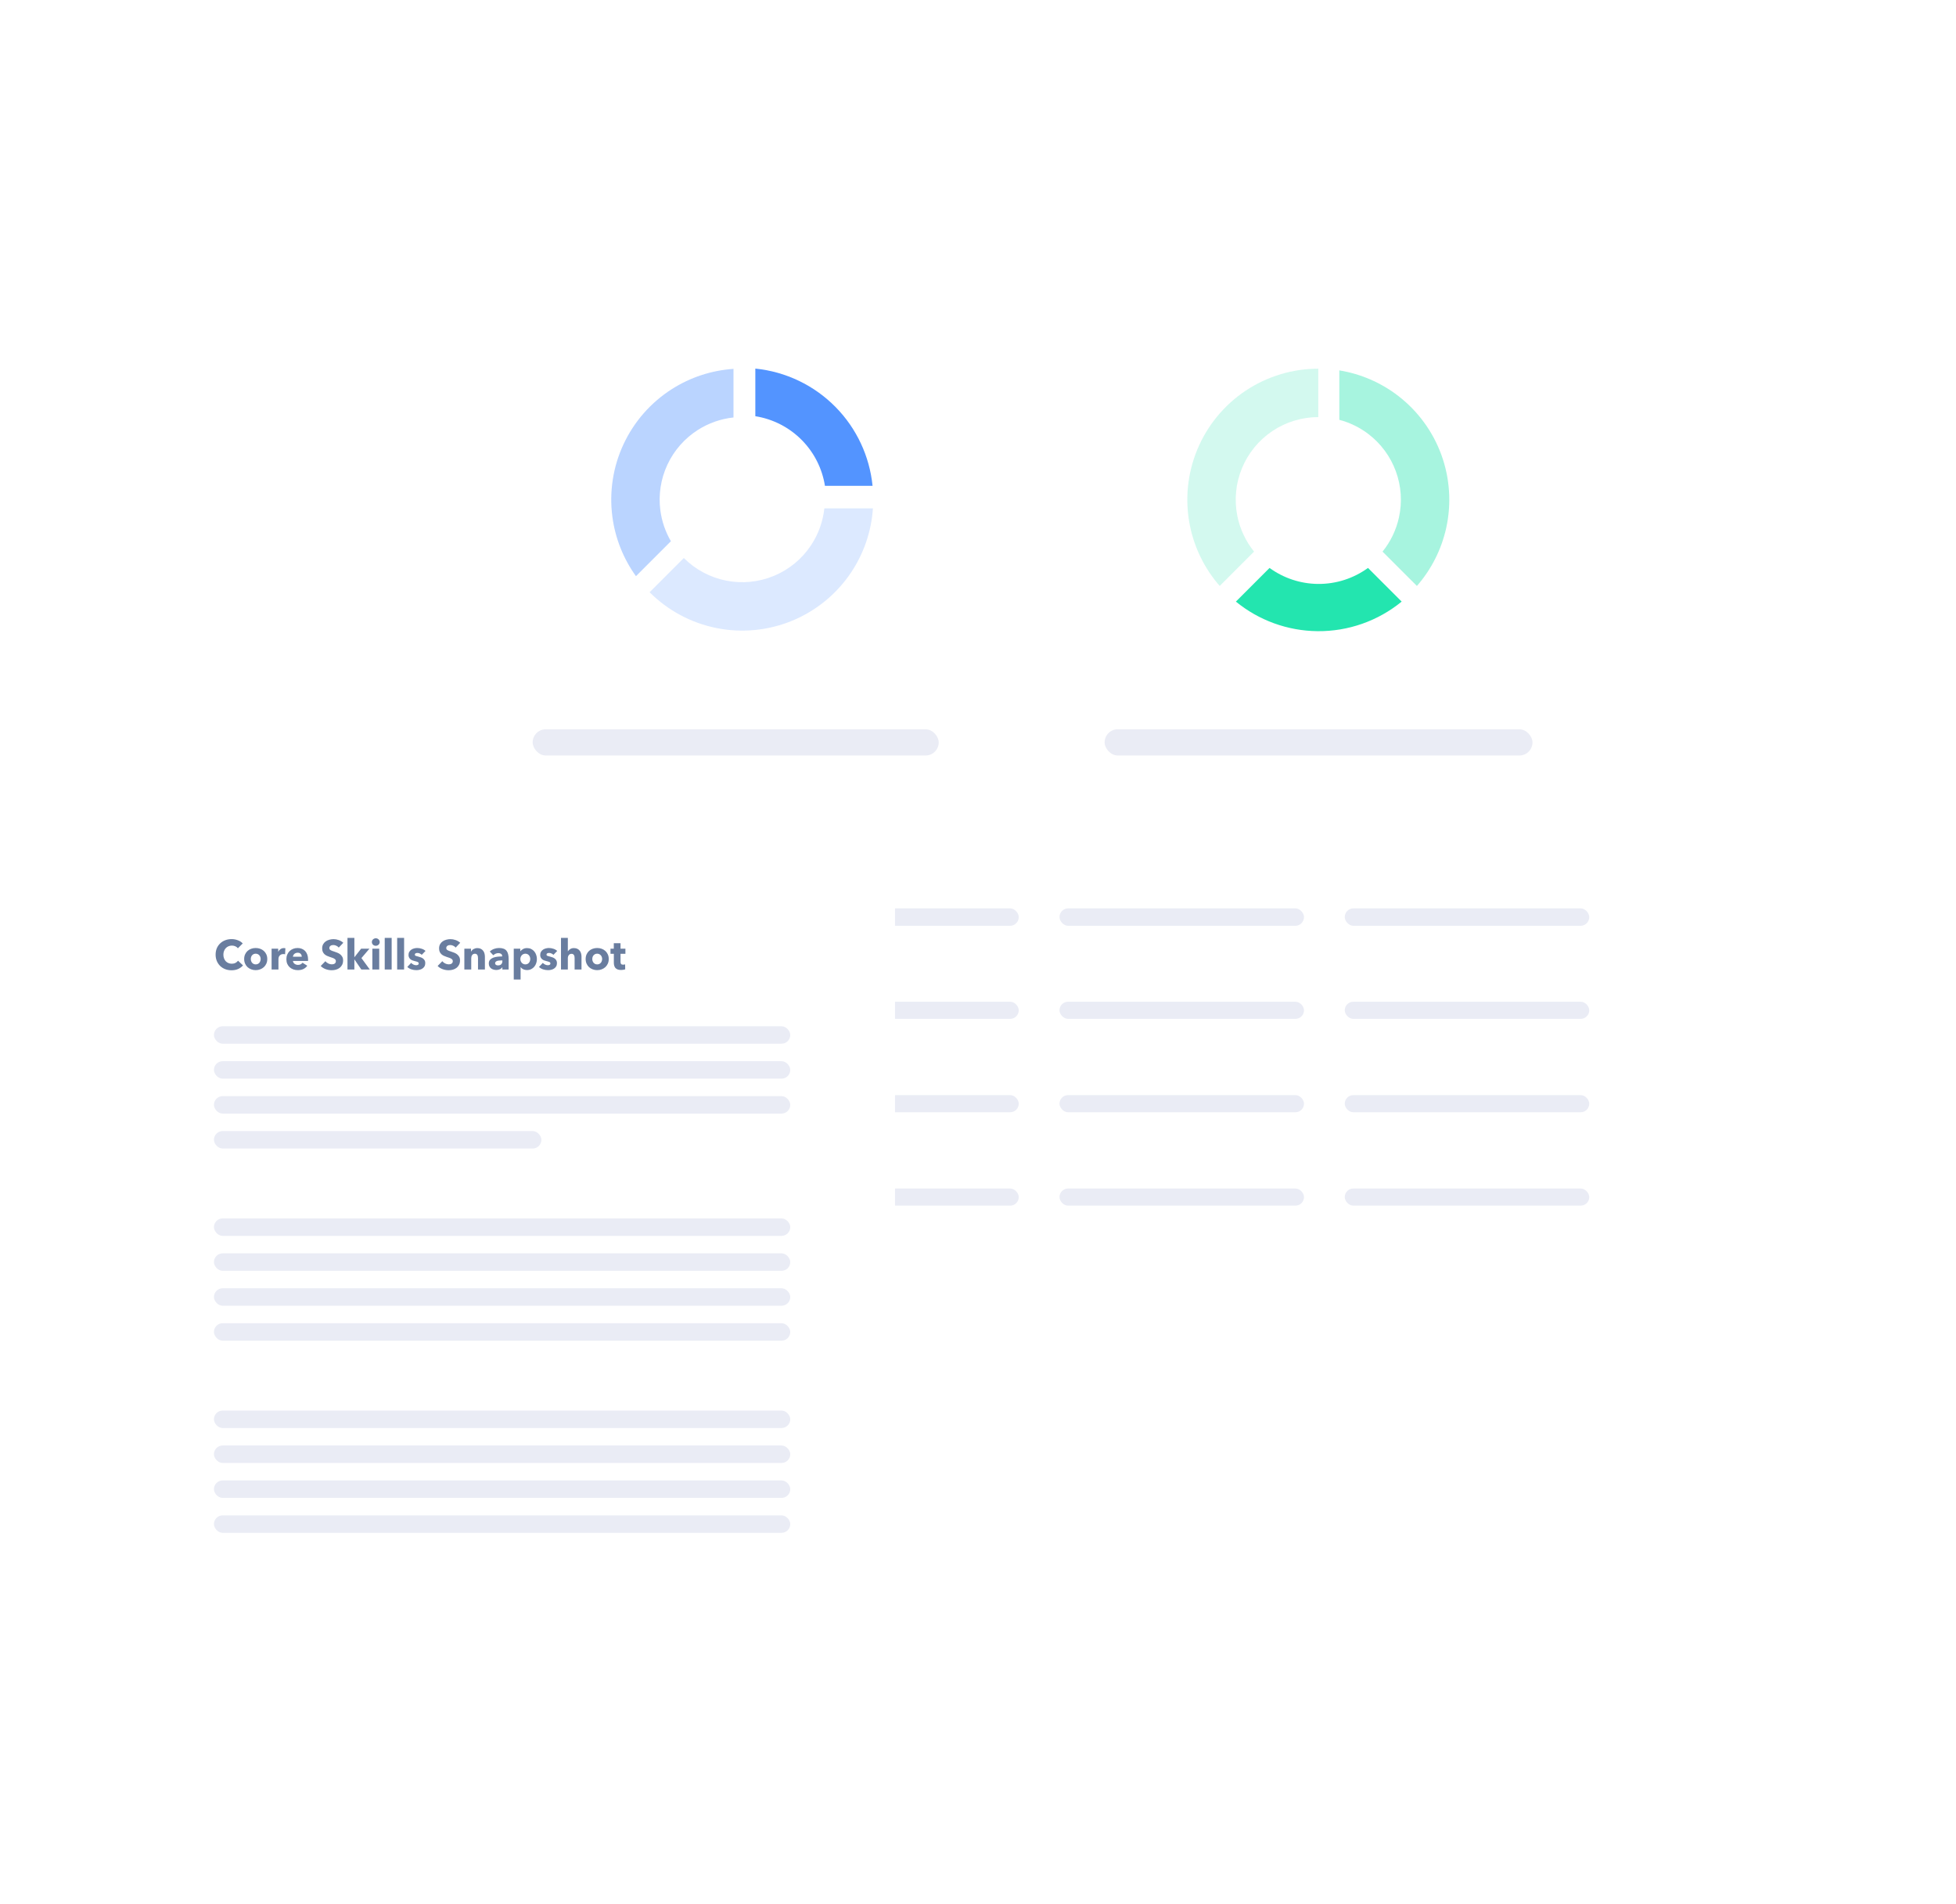 <svg width="448" height="436" viewBox="0 0 448 436" fill="none" xmlns="http://www.w3.org/2000/svg">
<g filter="url(#filter0_d)">
<rect x="88" y="59" width="300" height="240" rx="2.626" fill="white"/>
<rect x="122" y="166" width="93" height="6" rx="3" fill="#EAECF5"/>
<rect x="253" y="166" width="98" height="6" rx="3" fill="#EAECF5"/>
<rect x="112" y="207.08" width="56" height="4" rx="2" fill="#EAECF5"/>
<rect x="177.333" y="207" width="56" height="4" rx="2" fill="#EAECF5"/>
<rect x="242.667" y="207" width="56" height="4" rx="2" fill="#EAECF5"/>
<rect x="308" y="207" width="56" height="4" rx="2" fill="#EAECF5"/>
<rect x="112" y="228.465" width="56" height="3.92" rx="1.96" fill="#EAECF5"/>
<rect x="177.333" y="228.385" width="56" height="3.92" rx="1.96" fill="#EAECF5"/>
<rect x="242.667" y="228.385" width="56" height="3.92" rx="1.96" fill="#EAECF5"/>
<rect x="308" y="228.385" width="56" height="3.92" rx="1.96" fill="#EAECF5"/>
<rect x="112" y="249.85" width="56" height="3.921" rx="1.96" fill="#EAECF5"/>
<rect x="177.333" y="249.771" width="56" height="3.921" rx="1.96" fill="#EAECF5"/>
<rect x="242.667" y="249.771" width="56" height="3.921" rx="1.96" fill="#EAECF5"/>
<rect x="308" y="249.771" width="56" height="3.921" rx="1.96" fill="#EAECF5"/>
<rect x="112" y="271.235" width="56" height="3.921" rx="1.96" fill="#EAECF5"/>
<rect x="177.333" y="271.156" width="56" height="3.921" rx="1.96" fill="#EAECF5"/>
<rect x="242.667" y="271.156" width="56" height="3.921" rx="1.96" fill="#EAECF5"/>
<rect x="308" y="271.156" width="56" height="3.921" rx="1.96" fill="#EAECF5"/>
</g>
<path fill-rule="evenodd" clip-rule="evenodd" d="M173 95.307C177.054 95.949 180.811 97.878 183.703 100.83C186.502 103.687 188.325 107.335 188.945 111.252H199.85C199.17 104.488 196.209 98.138 191.431 93.26C186.508 88.234 179.982 85.105 173 84.403V95.307Z" fill="#5394FF"/>
<path fill-rule="evenodd" clip-rule="evenodd" d="M188.808 116.403C188.486 119.437 187.433 122.358 185.727 124.911C183.649 128.021 180.695 130.446 177.238 131.877C173.782 133.309 169.979 133.683 166.31 132.954C162.641 132.224 159.271 130.422 156.626 127.777L148.787 135.616C152.983 139.812 158.328 142.669 164.148 143.826C169.967 144.984 175.999 144.39 181.481 142.119C186.963 139.849 191.648 136.003 194.944 131.07C197.869 126.692 199.584 121.633 199.934 116.403H188.808Z" fill="#5394FF" fill-opacity="0.2"/>
<path fill-rule="evenodd" clip-rule="evenodd" d="M168 84.469C162.974 84.805 158.102 86.402 153.84 89.127C149.033 92.2 145.203 96.58 142.797 101.753C140.392 106.926 139.511 112.678 140.259 118.334C140.909 123.256 142.769 127.927 145.658 131.937L153.662 123.933C152.403 121.775 151.579 119.379 151.249 116.881C150.778 113.315 151.333 109.689 152.849 106.427C154.366 103.166 156.781 100.404 159.812 98.467C162.289 96.883 165.094 95.903 168 95.594V84.469Z" fill="#5394FF" fill-opacity="0.4"/>
<path fill-rule="evenodd" clip-rule="evenodd" d="M313.325 130.05C310.004 132.463 305.984 133.756 301.851 133.713C297.852 133.671 293.983 132.382 290.775 130.05L283.064 137.761C288.328 142.064 294.912 144.46 301.739 144.531C308.774 144.604 315.602 142.202 321.035 137.761L313.325 130.05Z" fill="#23E5AF"/>
<path fill-rule="evenodd" clip-rule="evenodd" d="M287.229 126.312C285.312 123.938 283.991 121.128 283.392 118.116C282.662 114.447 283.037 110.644 284.469 107.188C285.9 103.732 288.324 100.778 291.435 98.7C294.545 96.621 298.202 95.512 301.943 95.512L301.943 84.426C296.01 84.426 290.209 86.186 285.276 89.482C280.342 92.779 276.497 97.464 274.227 102.946C271.956 108.428 271.362 114.46 272.519 120.279C273.547 125.443 275.912 130.233 279.363 134.178L287.229 126.312Z" fill="#23E5AF" fill-opacity="0.2"/>
<path fill-rule="evenodd" clip-rule="evenodd" d="M324.524 134.178C327.84 130.387 330.156 125.812 331.243 120.872C332.469 115.3 332.08 109.495 330.123 104.136C328.166 98.777 324.722 94.087 320.194 90.617C316.254 87.596 311.635 85.608 306.757 84.815L306.757 96.135C309.173 96.771 311.45 97.882 313.45 99.415C316.305 101.603 318.476 104.56 319.71 107.939C320.944 111.317 321.189 114.978 320.416 118.49C319.784 121.362 318.494 124.038 316.657 126.312L324.524 134.178Z" fill="#23E5AF" fill-opacity="0.4"/>
<g filter="url(#filter1_d)">
<rect x="25" y="188" width="180" height="187" rx="2.626" fill="white"/>
</g>
<rect x="49" y="235" width="132" height="4" rx="2" fill="#EAECF5"/>
<rect x="49" y="243" width="132" height="4" rx="2" fill="#EAECF5"/>
<rect x="49" y="251" width="132" height="4" rx="2" fill="#EAECF5"/>
<rect x="49" y="259" width="75" height="4" rx="2" fill="#EAECF5"/>
<rect x="49" y="279" width="132" height="4" rx="2" fill="#EAECF5"/>
<rect x="49" y="287" width="132" height="4" rx="2" fill="#EAECF5"/>
<rect x="49" y="295" width="132" height="4" rx="2" fill="#EAECF5"/>
<rect x="49" y="303" width="132" height="4" rx="2" fill="#EAECF5"/>
<rect x="49" y="323" width="132" height="4" rx="2" fill="#EAECF5"/>
<rect x="49" y="331" width="132" height="4" rx="2" fill="#EAECF5"/>
<rect x="49" y="339" width="132" height="4" rx="2" fill="#EAECF5"/>
<rect x="49" y="347" width="132" height="4" rx="2" fill="#EAECF5"/>
<path d="M55.659 221.062C55.359 221.407 54.989 221.681 54.549 221.885C54.109 222.083 53.602 222.182 53.028 222.182C52.505 222.182 52.02 222.096 51.574 221.923C51.134 221.751 50.751 221.509 50.426 221.196C50.1 220.877 49.845 220.498 49.66 220.058C49.475 219.618 49.383 219.133 49.383 218.604C49.383 218.061 49.475 217.57 49.66 217.13C49.852 216.69 50.113 216.317 50.445 216.011C50.776 215.698 51.166 215.459 51.612 215.293C52.058 215.127 52.54 215.044 53.057 215.044C53.535 215.044 54.004 215.13 54.463 215.303C54.929 215.469 55.305 215.714 55.592 216.039L54.482 217.149C54.329 216.939 54.128 216.782 53.88 216.68C53.631 216.578 53.376 216.527 53.114 216.527C52.827 216.527 52.562 216.582 52.32 216.69C52.084 216.792 51.88 216.936 51.708 217.121C51.535 217.306 51.401 217.526 51.306 217.781C51.21 218.029 51.162 218.304 51.162 218.604C51.162 218.91 51.21 219.19 51.306 219.445C51.401 219.701 51.532 219.921 51.698 220.106C51.87 220.284 52.074 220.425 52.31 220.527C52.546 220.629 52.805 220.68 53.085 220.68C53.411 220.68 53.694 220.616 53.937 220.488C54.179 220.361 54.374 220.195 54.52 219.991L55.659 221.062ZM61.214 219.599C61.214 219.988 61.144 220.342 61.003 220.661C60.863 220.973 60.672 221.241 60.429 221.464C60.187 221.681 59.906 221.85 59.587 221.971C59.268 222.092 58.927 222.153 58.563 222.153C58.206 222.153 57.865 222.092 57.54 221.971C57.221 221.85 56.94 221.681 56.698 221.464C56.462 221.241 56.274 220.973 56.133 220.661C55.993 220.342 55.923 219.988 55.923 219.599C55.923 219.209 55.993 218.859 56.133 218.546C56.274 218.234 56.462 217.969 56.698 217.752C56.94 217.535 57.221 217.369 57.54 217.254C57.865 217.14 58.206 217.082 58.563 217.082C58.927 217.082 59.268 217.14 59.587 217.254C59.906 217.369 60.187 217.535 60.429 217.752C60.672 217.969 60.863 218.234 61.003 218.546C61.144 218.859 61.214 219.209 61.214 219.599ZM59.702 219.599C59.702 219.445 59.676 219.296 59.626 219.149C59.574 219.002 59.501 218.875 59.405 218.766C59.31 218.651 59.192 218.559 59.051 218.489C58.911 218.419 58.748 218.383 58.563 218.383C58.379 218.383 58.216 218.419 58.075 218.489C57.935 218.559 57.817 218.651 57.721 218.766C57.632 218.875 57.562 219.002 57.511 219.149C57.466 219.296 57.444 219.445 57.444 219.599C57.444 219.752 57.466 219.902 57.511 220.048C57.562 220.195 57.635 220.329 57.731 220.45C57.827 220.565 57.945 220.657 58.085 220.728C58.225 220.798 58.388 220.833 58.573 220.833C58.758 220.833 58.921 220.798 59.061 220.728C59.201 220.657 59.319 220.565 59.415 220.45C59.511 220.329 59.581 220.195 59.626 220.048C59.676 219.902 59.702 219.752 59.702 219.599ZM65.297 218.517C65.227 218.498 65.157 218.486 65.087 218.479C65.023 218.473 64.959 218.47 64.896 218.47C64.685 218.47 64.507 218.508 64.36 218.584C64.219 218.661 64.105 218.753 64.015 218.862C63.932 218.97 63.872 219.088 63.834 219.216C63.795 219.343 63.776 219.455 63.776 219.551V222H62.207V217.235H63.719V217.924H63.738C63.859 217.682 64.031 217.484 64.255 217.331C64.478 217.178 64.736 217.101 65.03 217.101C65.093 217.101 65.154 217.105 65.211 217.111C65.275 217.117 65.326 217.127 65.364 217.14L65.297 218.517ZM69.114 219.072C69.114 218.824 69.034 218.61 68.875 218.431C68.722 218.253 68.489 218.163 68.176 218.163C68.023 218.163 67.883 218.189 67.755 218.24C67.628 218.285 67.516 218.348 67.421 218.431C67.325 218.514 67.248 218.613 67.191 218.728C67.133 218.836 67.102 218.951 67.095 219.072H69.114ZM70.559 219.675C70.559 219.739 70.559 219.803 70.559 219.866C70.559 219.93 70.555 219.991 70.549 220.048H67.095C67.108 220.182 67.146 220.303 67.21 220.412C67.28 220.52 67.366 220.616 67.468 220.699C67.577 220.775 67.695 220.836 67.822 220.881C67.956 220.925 68.094 220.948 68.234 220.948C68.483 220.948 68.693 220.903 68.865 220.814C69.037 220.718 69.178 220.597 69.286 220.45L70.377 221.139C70.154 221.464 69.857 221.716 69.487 221.895C69.124 222.067 68.699 222.153 68.215 222.153C67.858 222.153 67.519 222.099 67.201 221.99C66.882 221.876 66.601 221.713 66.359 221.502C66.123 221.286 65.934 221.021 65.794 220.708C65.66 220.396 65.593 220.039 65.593 219.637C65.593 219.248 65.66 218.897 65.794 218.584C65.928 218.265 66.11 217.998 66.339 217.781C66.569 217.557 66.84 217.385 67.153 217.264C67.465 217.143 67.803 217.082 68.167 217.082C68.518 217.082 68.84 217.143 69.133 217.264C69.427 217.379 69.678 217.548 69.889 217.771C70.1 217.994 70.262 218.265 70.377 218.584C70.498 218.903 70.559 219.267 70.559 219.675ZM77.588 216.987C77.448 216.808 77.263 216.668 77.033 216.566C76.81 216.457 76.593 216.403 76.382 216.403C76.274 216.403 76.162 216.413 76.048 216.432C75.939 216.451 75.84 216.489 75.751 216.546C75.662 216.598 75.585 216.668 75.521 216.757C75.464 216.84 75.435 216.948 75.435 217.082C75.435 217.197 75.458 217.293 75.502 217.369C75.553 217.446 75.624 217.513 75.713 217.57C75.808 217.628 75.92 217.682 76.048 217.733C76.175 217.778 76.319 217.825 76.478 217.876C76.708 217.953 76.947 218.039 77.196 218.135C77.445 218.224 77.671 218.345 77.875 218.498C78.079 218.651 78.248 218.843 78.382 219.072C78.516 219.296 78.583 219.576 78.583 219.914C78.583 220.303 78.51 220.641 78.363 220.928C78.223 221.209 78.031 221.442 77.789 221.627C77.547 221.812 77.269 221.949 76.957 222.038C76.644 222.128 76.322 222.172 75.99 222.172C75.505 222.172 75.037 222.089 74.584 221.923C74.131 221.751 73.755 221.509 73.455 221.196L74.526 220.106C74.692 220.31 74.909 220.482 75.177 220.622C75.451 220.756 75.722 220.823 75.99 220.823C76.111 220.823 76.229 220.81 76.344 220.785C76.459 220.759 76.558 220.718 76.641 220.661C76.73 220.603 76.8 220.527 76.851 220.431C76.902 220.335 76.928 220.22 76.928 220.086C76.928 219.959 76.896 219.85 76.832 219.761C76.768 219.672 76.676 219.592 76.555 219.522C76.44 219.445 76.293 219.378 76.115 219.321C75.942 219.257 75.745 219.19 75.521 219.12C75.305 219.05 75.091 218.967 74.88 218.871C74.676 218.776 74.491 218.655 74.326 218.508C74.166 218.355 74.035 218.173 73.933 217.962C73.838 217.746 73.79 217.484 73.79 217.178C73.79 216.802 73.866 216.48 74.019 216.212C74.172 215.944 74.373 215.724 74.622 215.551C74.871 215.379 75.151 215.255 75.464 215.178C75.777 215.095 76.092 215.054 76.411 215.054C76.794 215.054 77.183 215.124 77.579 215.264C77.98 215.405 78.331 215.612 78.631 215.886L77.588 216.987ZM84.695 222H82.753L81.193 219.713H81.165V222H79.586V214.767H81.165V219.168H81.193L82.715 217.235H84.618L82.781 219.388L84.695 222ZM86.969 215.714C86.969 215.835 86.944 215.95 86.893 216.059C86.848 216.161 86.784 216.25 86.702 216.326C86.625 216.403 86.529 216.464 86.415 216.508C86.306 216.553 86.191 216.575 86.07 216.575C85.815 216.575 85.601 216.492 85.429 216.326C85.257 216.154 85.171 215.95 85.171 215.714C85.171 215.599 85.193 215.491 85.238 215.389C85.282 215.28 85.346 215.188 85.429 215.111C85.512 215.035 85.608 214.974 85.716 214.93C85.825 214.879 85.943 214.853 86.07 214.853C86.191 214.853 86.306 214.875 86.415 214.92C86.529 214.965 86.625 215.025 86.702 215.102C86.784 215.178 86.848 215.271 86.893 215.379C86.944 215.481 86.969 215.593 86.969 215.714ZM85.286 222V217.235H86.855V222H85.286ZM88.117 222V214.767H89.705V222H88.117ZM90.966 222V214.767H92.555V222H90.966ZM96.6 218.642C96.473 218.521 96.323 218.419 96.15 218.336C95.978 218.253 95.796 218.211 95.605 218.211C95.459 218.211 95.321 218.24 95.194 218.297C95.073 218.355 95.012 218.454 95.012 218.594C95.012 218.728 95.079 218.824 95.213 218.881C95.353 218.938 95.576 219.002 95.883 219.072C96.061 219.111 96.24 219.165 96.418 219.235C96.603 219.305 96.769 219.398 96.916 219.512C97.063 219.627 97.181 219.768 97.27 219.933C97.359 220.099 97.404 220.297 97.404 220.527C97.404 220.826 97.343 221.082 97.222 221.292C97.101 221.496 96.942 221.662 96.744 221.79C96.552 221.917 96.335 222.01 96.093 222.067C95.851 222.124 95.608 222.153 95.366 222.153C94.977 222.153 94.594 222.092 94.218 221.971C93.848 221.844 93.539 221.659 93.29 221.416L94.17 220.488C94.31 220.641 94.483 220.769 94.687 220.871C94.891 220.973 95.108 221.024 95.337 221.024C95.465 221.024 95.589 220.995 95.71 220.938C95.838 220.874 95.902 220.766 95.902 220.613C95.902 220.466 95.825 220.358 95.672 220.287C95.519 220.217 95.28 220.144 94.955 220.067C94.789 220.029 94.623 219.978 94.457 219.914C94.291 219.85 94.141 219.764 94.007 219.656C93.88 219.548 93.775 219.414 93.692 219.254C93.609 219.095 93.567 218.903 93.567 218.68C93.567 218.393 93.628 218.151 93.749 217.953C93.87 217.749 94.026 217.583 94.218 217.455C94.409 217.328 94.62 217.235 94.849 217.178C95.085 217.114 95.318 217.082 95.548 217.082C95.905 217.082 96.253 217.14 96.591 217.254C96.935 217.363 97.225 217.529 97.461 217.752L96.6 218.642ZM104.366 216.987C104.226 216.808 104.041 216.668 103.811 216.566C103.588 216.457 103.371 216.403 103.161 216.403C103.052 216.403 102.94 216.413 102.826 216.432C102.717 216.451 102.618 216.489 102.529 216.546C102.44 216.598 102.363 216.668 102.299 216.757C102.242 216.84 102.213 216.948 102.213 217.082C102.213 217.197 102.236 217.293 102.28 217.369C102.331 217.446 102.401 217.513 102.491 217.57C102.586 217.628 102.698 217.682 102.826 217.733C102.953 217.778 103.097 217.825 103.256 217.876C103.486 217.953 103.725 218.039 103.974 218.135C104.223 218.224 104.449 218.345 104.653 218.498C104.857 218.651 105.026 218.843 105.16 219.072C105.294 219.296 105.361 219.576 105.361 219.914C105.361 220.303 105.288 220.641 105.141 220.928C105.001 221.209 104.809 221.442 104.567 221.627C104.325 221.812 104.047 221.949 103.735 222.038C103.422 222.128 103.1 222.172 102.768 222.172C102.283 222.172 101.815 222.089 101.362 221.923C100.909 221.751 100.533 221.509 100.233 221.196L101.304 220.106C101.47 220.31 101.687 220.482 101.955 220.622C102.229 220.756 102.5 220.823 102.768 220.823C102.889 220.823 103.007 220.81 103.122 220.785C103.237 220.759 103.336 220.718 103.419 220.661C103.508 220.603 103.578 220.527 103.629 220.431C103.68 220.335 103.706 220.22 103.706 220.086C103.706 219.959 103.674 219.85 103.61 219.761C103.546 219.672 103.454 219.592 103.333 219.522C103.218 219.445 103.071 219.378 102.893 219.321C102.72 219.257 102.523 219.19 102.299 219.12C102.083 219.05 101.869 218.967 101.658 218.871C101.454 218.776 101.269 218.655 101.103 218.508C100.944 218.355 100.813 218.173 100.711 217.962C100.616 217.746 100.568 217.484 100.568 217.178C100.568 216.802 100.644 216.48 100.797 216.212C100.95 215.944 101.151 215.724 101.4 215.551C101.649 215.379 101.929 215.255 102.242 215.178C102.555 215.095 102.87 215.054 103.189 215.054C103.572 215.054 103.961 215.124 104.356 215.264C104.758 215.405 105.109 215.612 105.409 215.886L104.366 216.987ZM109.483 222V219.398C109.483 219.264 109.47 219.136 109.445 219.015C109.426 218.894 109.39 218.788 109.339 218.699C109.288 218.604 109.215 218.53 109.119 218.479C109.03 218.422 108.915 218.393 108.775 218.393C108.635 218.393 108.51 218.422 108.402 218.479C108.3 218.53 108.214 218.604 108.143 218.699C108.073 218.795 108.019 218.906 107.981 219.034C107.949 219.155 107.933 219.283 107.933 219.417V222H106.354V217.235H107.876V217.896H107.895C107.952 217.793 108.025 217.695 108.115 217.599C108.21 217.497 108.319 217.411 108.44 217.341C108.568 217.27 108.705 217.213 108.851 217.168C108.998 217.124 109.154 217.101 109.32 217.101C109.639 217.101 109.91 217.159 110.134 217.274C110.357 217.388 110.535 217.538 110.669 217.723C110.81 217.902 110.909 218.109 110.966 218.345C111.03 218.581 111.062 218.817 111.062 219.053V222H109.483ZM115.063 219.924H114.862C114.69 219.924 114.514 219.933 114.336 219.953C114.164 219.965 114.007 219.994 113.867 220.039C113.733 220.083 113.621 220.15 113.532 220.24C113.443 220.322 113.398 220.434 113.398 220.574C113.398 220.664 113.417 220.74 113.456 220.804C113.5 220.868 113.554 220.919 113.618 220.957C113.682 220.995 113.755 221.024 113.838 221.043C113.921 221.056 114.001 221.062 114.077 221.062C114.396 221.062 114.639 220.976 114.805 220.804C114.977 220.625 115.063 220.386 115.063 220.086V219.924ZM112.183 217.886C112.464 217.618 112.789 217.417 113.159 217.283C113.535 217.149 113.918 217.082 114.307 217.082C114.709 217.082 115.047 217.133 115.321 217.235C115.602 217.331 115.828 217.484 116 217.695C116.173 217.899 116.297 218.16 116.374 218.479C116.457 218.792 116.498 219.165 116.498 219.599V222H115.063V221.493H115.034C114.913 221.691 114.728 221.844 114.479 221.952C114.237 222.061 113.972 222.115 113.685 222.115C113.494 222.115 113.296 222.089 113.092 222.038C112.888 221.987 112.7 221.904 112.527 221.79C112.362 221.675 112.224 221.522 112.116 221.33C112.008 221.139 111.953 220.903 111.953 220.622C111.953 220.278 112.046 220 112.231 219.79C112.422 219.579 112.665 219.417 112.958 219.302C113.258 219.187 113.589 219.111 113.953 219.072C114.317 219.034 114.671 219.015 115.015 219.015V218.938C115.015 218.702 114.932 218.53 114.766 218.422C114.6 218.307 114.396 218.25 114.154 218.25C113.931 218.25 113.714 218.297 113.503 218.393C113.299 218.489 113.124 218.604 112.977 218.737L112.183 217.886ZM122.97 219.599C122.97 219.93 122.919 220.249 122.816 220.555C122.714 220.861 122.565 221.133 122.367 221.369C122.175 221.598 121.939 221.783 121.659 221.923C121.378 222.064 121.059 222.134 120.702 222.134C120.409 222.134 120.131 222.077 119.87 221.962C119.608 221.841 119.404 221.678 119.257 221.474H119.238V224.296H117.669V217.235H119.162V217.819H119.19C119.337 217.628 119.538 217.462 119.793 217.321C120.055 217.175 120.361 217.101 120.712 217.101C121.056 217.101 121.369 217.168 121.649 217.302C121.93 217.436 122.166 217.618 122.357 217.848C122.555 218.077 122.705 218.345 122.807 218.651C122.915 218.951 122.97 219.267 122.97 219.599ZM121.448 219.599C121.448 219.445 121.423 219.296 121.372 219.149C121.327 219.002 121.257 218.875 121.161 218.766C121.072 218.651 120.957 218.559 120.817 218.489C120.677 218.419 120.514 218.383 120.329 218.383C120.15 218.383 119.991 218.419 119.851 218.489C119.71 218.559 119.589 218.651 119.487 218.766C119.391 218.881 119.315 219.012 119.257 219.158C119.206 219.305 119.181 219.455 119.181 219.608C119.181 219.761 119.206 219.911 119.257 220.058C119.315 220.204 119.391 220.335 119.487 220.45C119.589 220.565 119.71 220.657 119.851 220.728C119.991 220.798 120.15 220.833 120.329 220.833C120.514 220.833 120.677 220.798 120.817 220.728C120.957 220.657 121.072 220.565 121.161 220.45C121.257 220.335 121.327 220.204 121.372 220.058C121.423 219.905 121.448 219.752 121.448 219.599ZM126.76 218.642C126.633 218.521 126.483 218.419 126.311 218.336C126.139 218.253 125.957 218.211 125.765 218.211C125.619 218.211 125.482 218.24 125.354 218.297C125.233 218.355 125.172 218.454 125.172 218.594C125.172 218.728 125.239 218.824 125.373 218.881C125.514 218.938 125.737 219.002 126.043 219.072C126.222 219.111 126.4 219.165 126.579 219.235C126.764 219.305 126.93 219.398 127.076 219.512C127.223 219.627 127.341 219.768 127.43 219.933C127.52 220.099 127.564 220.297 127.564 220.527C127.564 220.826 127.504 221.082 127.382 221.292C127.261 221.496 127.102 221.662 126.904 221.79C126.713 221.917 126.496 222.01 126.253 222.067C126.011 222.124 125.769 222.153 125.526 222.153C125.137 222.153 124.754 222.092 124.378 221.971C124.008 221.844 123.699 221.659 123.45 221.416L124.33 220.488C124.471 220.641 124.643 220.769 124.847 220.871C125.051 220.973 125.268 221.024 125.498 221.024C125.625 221.024 125.75 220.995 125.871 220.938C125.998 220.874 126.062 220.766 126.062 220.613C126.062 220.466 125.986 220.358 125.832 220.287C125.679 220.217 125.44 220.144 125.115 220.067C124.949 220.029 124.783 219.978 124.617 219.914C124.452 219.85 124.302 219.764 124.168 219.656C124.04 219.548 123.935 219.414 123.852 219.254C123.769 219.095 123.728 218.903 123.728 218.68C123.728 218.393 123.788 218.151 123.909 217.953C124.031 217.749 124.187 217.583 124.378 217.455C124.57 217.328 124.78 217.235 125.01 217.178C125.246 217.114 125.478 217.082 125.708 217.082C126.065 217.082 126.413 217.14 126.751 217.254C127.095 217.363 127.386 217.529 127.622 217.752L126.76 218.642ZM131.608 222V219.417C131.608 219.283 131.599 219.155 131.579 219.034C131.56 218.913 131.522 218.808 131.465 218.718C131.414 218.623 131.343 218.549 131.254 218.498C131.165 218.441 131.05 218.412 130.91 218.412C130.635 218.412 130.425 218.511 130.278 218.709C130.132 218.9 130.058 219.139 130.058 219.426V222H128.489V214.767H130.058V217.838H130.077C130.186 217.647 130.358 217.478 130.594 217.331C130.83 217.178 131.114 217.101 131.446 217.101C131.771 217.101 132.042 217.159 132.259 217.274C132.482 217.388 132.661 217.538 132.795 217.723C132.935 217.902 133.034 218.109 133.091 218.345C133.155 218.581 133.187 218.817 133.187 219.053V222H131.608ZM139.427 219.599C139.427 219.988 139.357 220.342 139.216 220.661C139.076 220.973 138.885 221.241 138.642 221.464C138.4 221.681 138.119 221.85 137.8 221.971C137.481 222.092 137.14 222.153 136.776 222.153C136.419 222.153 136.078 222.092 135.753 221.971C135.434 221.85 135.153 221.681 134.911 221.464C134.675 221.241 134.487 220.973 134.346 220.661C134.206 220.342 134.136 219.988 134.136 219.599C134.136 219.209 134.206 218.859 134.346 218.546C134.487 218.234 134.675 217.969 134.911 217.752C135.153 217.535 135.434 217.369 135.753 217.254C136.078 217.14 136.419 217.082 136.776 217.082C137.14 217.082 137.481 217.14 137.8 217.254C138.119 217.369 138.4 217.535 138.642 217.752C138.885 217.969 139.076 218.234 139.216 218.546C139.357 218.859 139.427 219.209 139.427 219.599ZM137.915 219.599C137.915 219.445 137.889 219.296 137.838 219.149C137.787 219.002 137.714 218.875 137.618 218.766C137.523 218.651 137.405 218.559 137.264 218.489C137.124 218.419 136.961 218.383 136.776 218.383C136.591 218.383 136.429 218.419 136.289 218.489C136.148 218.559 136.03 218.651 135.935 218.766C135.845 218.875 135.775 219.002 135.724 219.149C135.679 219.296 135.657 219.445 135.657 219.599C135.657 219.752 135.679 219.902 135.724 220.048C135.775 220.195 135.848 220.329 135.944 220.45C136.04 220.565 136.158 220.657 136.298 220.728C136.438 220.798 136.601 220.833 136.786 220.833C136.971 220.833 137.134 220.798 137.274 220.728C137.414 220.657 137.532 220.565 137.628 220.45C137.724 220.329 137.794 220.195 137.838 220.048C137.889 219.902 137.915 219.752 137.915 219.599ZM142.123 218.412V220.23C142.123 220.453 142.165 220.622 142.248 220.737C142.337 220.846 142.493 220.9 142.716 220.9C142.793 220.9 142.873 220.893 142.956 220.881C143.045 220.868 143.118 220.849 143.176 220.823L143.195 221.971C143.086 222.01 142.949 222.041 142.783 222.067C142.617 222.099 142.452 222.115 142.286 222.115C141.967 222.115 141.699 222.077 141.482 222C141.265 221.917 141.09 221.802 140.956 221.656C140.828 221.502 140.736 221.324 140.678 221.12C140.621 220.909 140.592 220.676 140.592 220.421V218.412H139.827V217.235H140.583V215.982H142.123V217.235H143.243V218.412H142.123Z" fill="#697D9F"/>
<defs>
<filter id="filter0_d" x="28" y="0" width="420" height="360" filterUnits="userSpaceOnUse" color-interpolation-filters="sRGB">
<feFlood flood-opacity="0" result="BackgroundImageFix"/>
<feColorMatrix in="SourceAlpha" type="matrix" values="0 0 0 0 0 0 0 0 0 0 0 0 0 0 0 0 0 0 127 0"/>
<feOffset dy="1"/>
<feGaussianBlur stdDeviation="30"/>
<feColorMatrix type="matrix" values="0 0 0 0 0.325 0 0 0 0 0.58 0 0 0 0 1 0 0 0 0.08 0"/>
<feBlend mode="normal" in2="BackgroundImageFix" result="effect1_dropShadow"/>
<feBlend mode="normal" in="SourceGraphic" in2="effect1_dropShadow" result="shape"/>
</filter>
<filter id="filter1_d" x="-35" y="129" width="300" height="307" filterUnits="userSpaceOnUse" color-interpolation-filters="sRGB">
<feFlood flood-opacity="0" result="BackgroundImageFix"/>
<feColorMatrix in="SourceAlpha" type="matrix" values="0 0 0 0 0 0 0 0 0 0 0 0 0 0 0 0 0 0 127 0"/>
<feOffset dy="1"/>
<feGaussianBlur stdDeviation="30"/>
<feColorMatrix type="matrix" values="0 0 0 0 0.325 0 0 0 0 0.58 0 0 0 0 1 0 0 0 0.05 0"/>
<feBlend mode="normal" in2="BackgroundImageFix" result="effect1_dropShadow"/>
<feBlend mode="normal" in="SourceGraphic" in2="effect1_dropShadow" result="shape"/>
</filter>
</defs>
</svg>
